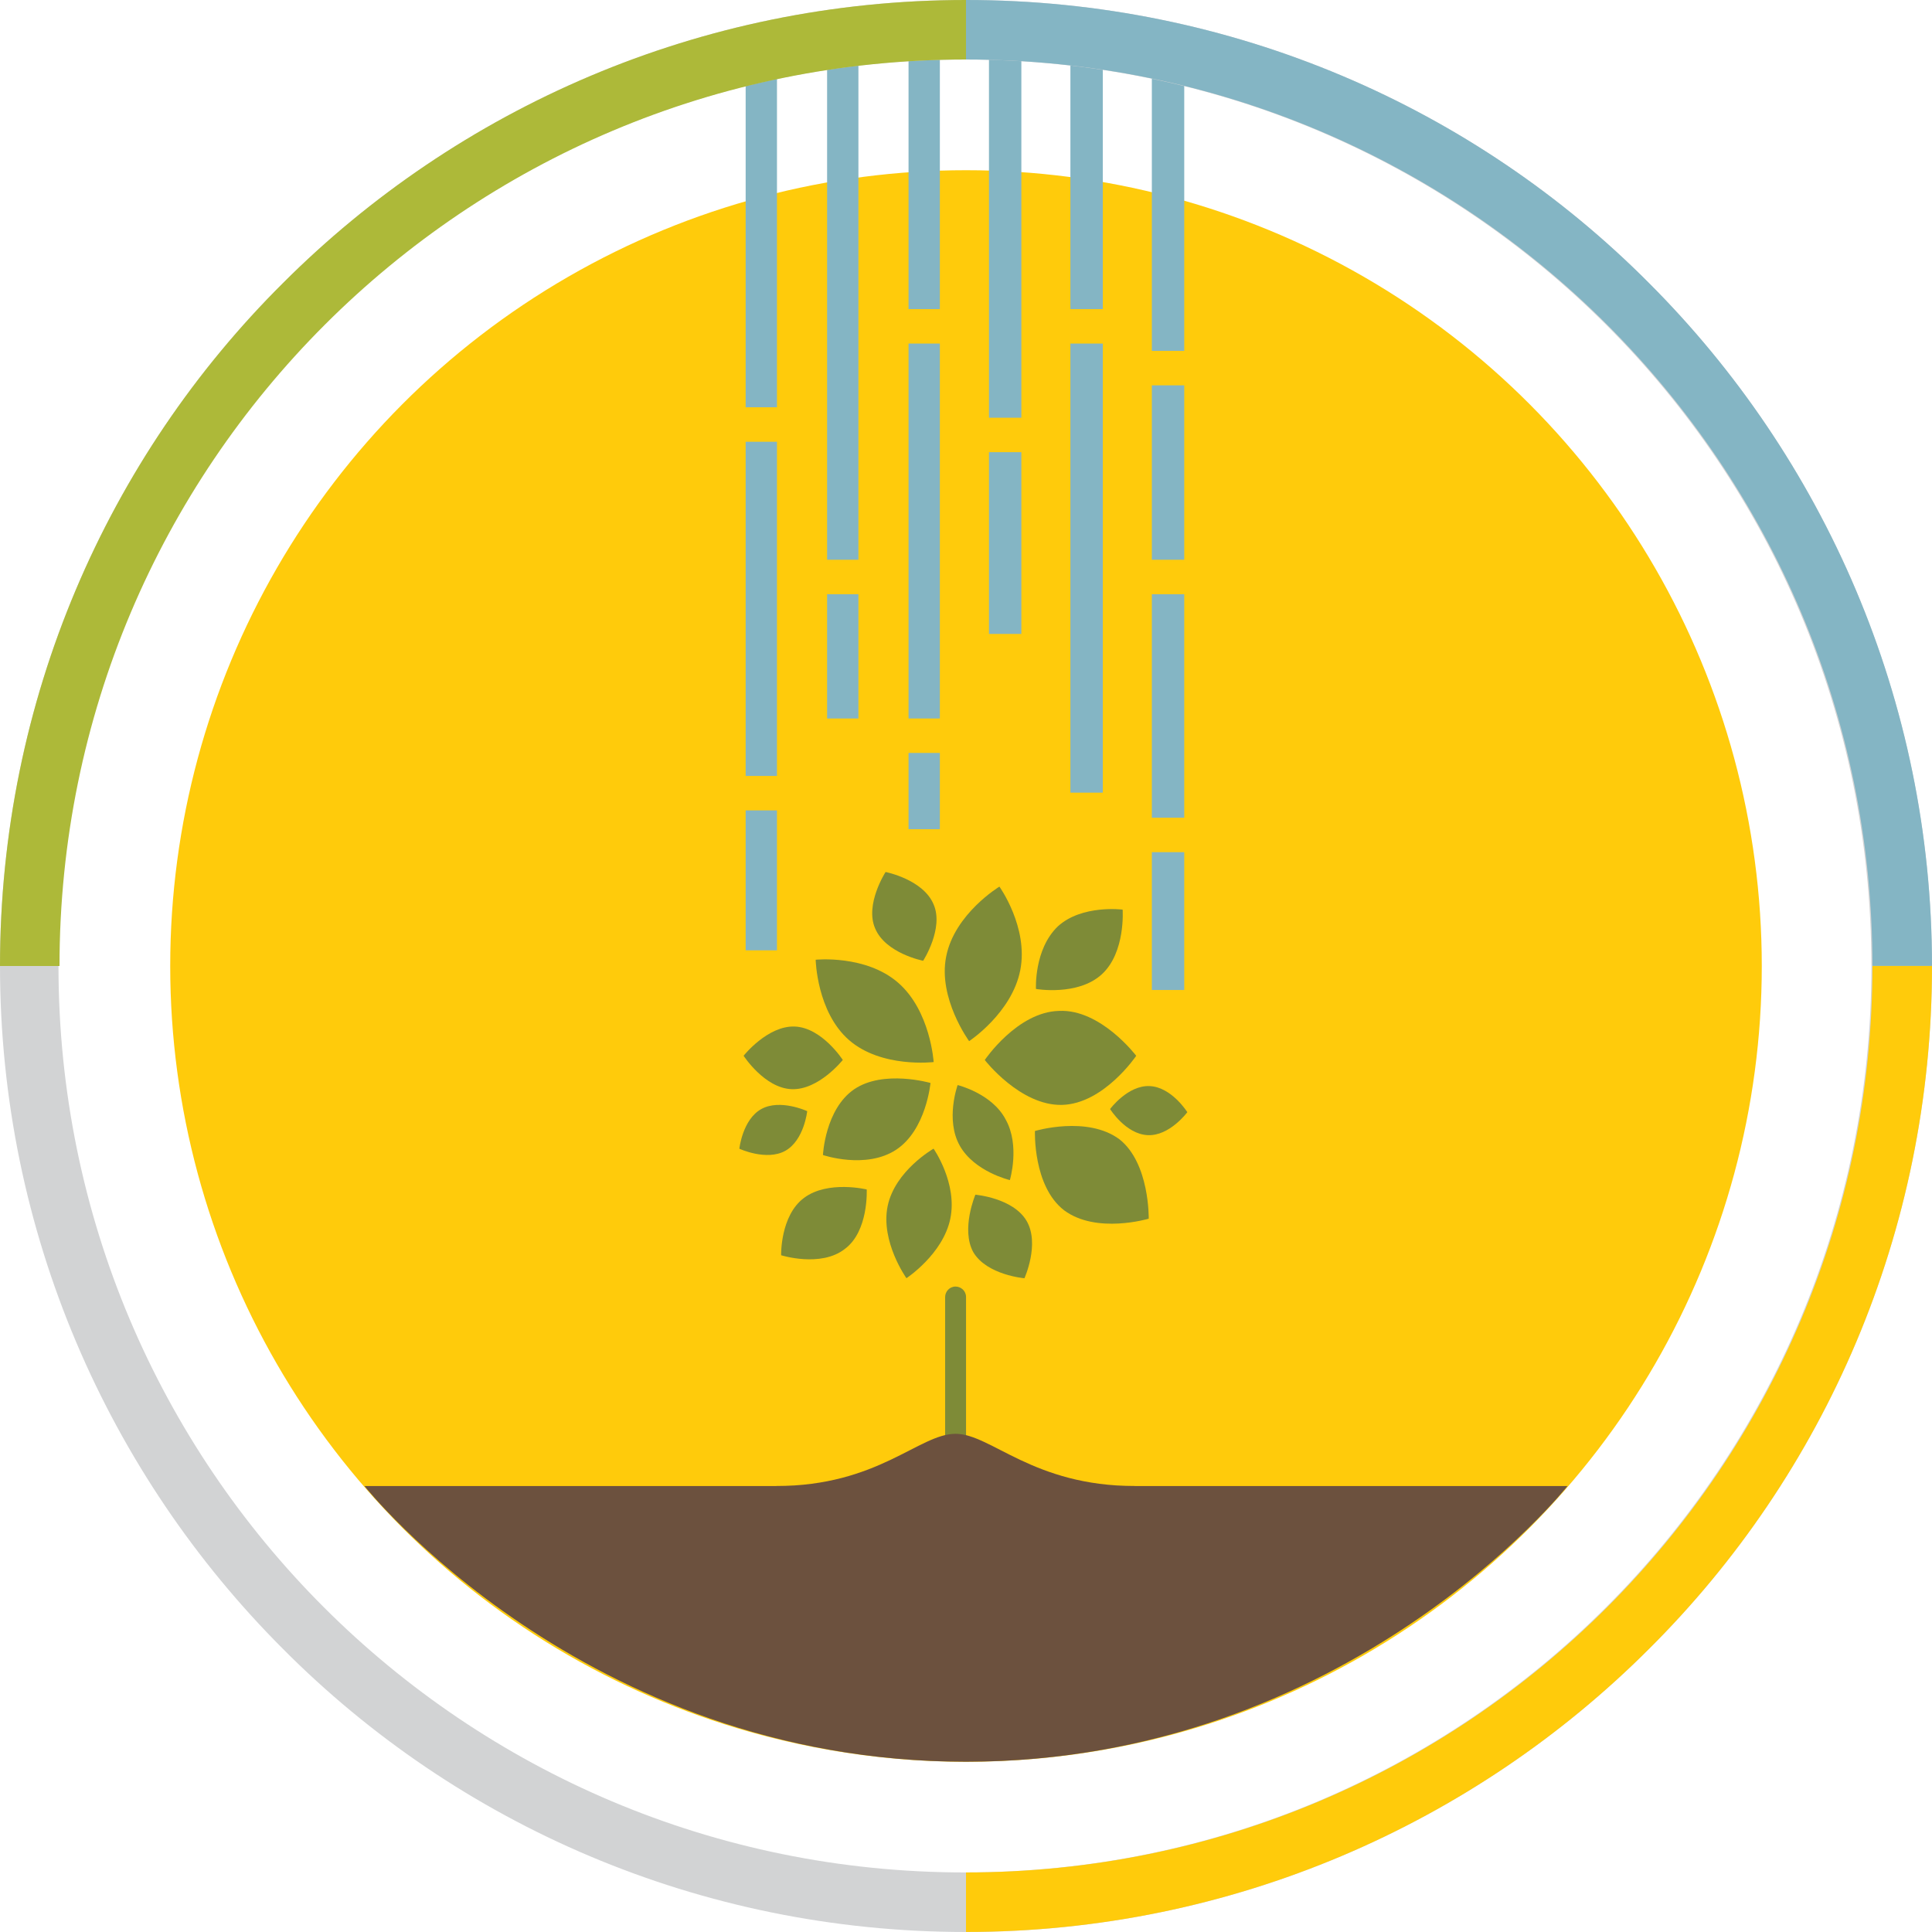 <svg xmlns="http://www.w3.org/2000/svg" id="Layer_2" viewBox="0 0 395.44 395.44"><defs><style>.cls-1{fill:#ffcb0b;}.cls-2{fill:#7e8b37;}.cls-3{fill:#6c513e;}.cls-4{fill:#84b5c4;}.cls-5{fill:#adb939;}.cls-6{fill:#d2d3d4;}</style></defs><g id="Layer_1-2"><g><circle class="cls-1" cx="197.72" cy="197.72" r="162.88"></circle><polyline class="cls-4" points="152.62 11.97 152.62 194.51 159.03 194.51 159.03 11.97"></polyline><polyline class="cls-4" points="169.29 7.69 169.29 147.06 175.7 147.06 175.7 7.69"></polyline><polyline class="cls-4" points="185.96 6.41 185.96 169.72 192.37 169.72 192.37 6.41"></polyline><polyline class="cls-4" points="202.42 6.2 202.42 129.75 209.05 129.75 209.05 6.2"></polyline><polyline class="cls-4" points="219.09 7.69 219.09 162.24 225.72 162.24 225.72 7.69"></polyline><polyline class="cls-4" points="235.76 10.69 235.76 202.63 242.39 202.63 242.39 10.69"></polyline><path class="cls-6" d="M389.24,197.72h-6.2c0,51.3-20.73,97.68-54.29,131.24-33.56,33.56-79.94,54.29-131.24,54.29s-97.68-20.73-131.24-54.29C32.7,295.4,11.97,249.02,11.97,197.72s20.73-97.68,54.29-131.24C99.82,32.92,146.2,12.18,197.5,12.18s97.68,20.73,131.24,54.29c33.56,33.56,54.29,79.94,54.29,131.24h12.4c0-54.51-22.23-104.1-57.93-139.79C301.81,22.02,252.22,0,197.72,0S93.62,22.23,57.93,57.93C22.02,93.62,0,143.21,0,197.72s22.23,104.1,57.93,139.79c35.7,35.91,85.29,57.93,139.79,57.93s104.1-22.23,139.79-57.93c35.91-35.7,57.93-85.29,57.93-139.79h-6.2Z"></path><path class="cls-3" d="M74.6,304.16h246.24s-44.67,56.43-123.12,56.43-123.12-56.43-123.12-56.43Z"></path><path class="cls-2" d="M197.72,304.16h-4.27v-38.69c0-1.07,.86-2.14,2.14-2.14,1.07,0,2.14,.86,2.14,2.14v38.69Z"></path><path class="cls-2" d="M232.56,216.1s-6.63,9.83-15.18,10.05c-8.55,.21-15.82-9.19-15.82-9.19,0,0,6.63-9.83,15.18-10.05,8.55-.43,15.82,9.19,15.82,9.19Z"></path><path class="cls-2" d="M235.12,249.44s-10.69,3.21-17.31-1.71c-6.41-4.92-5.98-16.24-5.98-16.24,0,0,10.69-3.21,17.31,1.71,6.2,4.92,5.98,16.24,5.98,16.24Z"></path><path class="cls-2" d="M172.5,216.95s-4.92,6.2-10.47,5.98c-5.56-.21-9.83-6.84-9.83-6.84,0,0,4.92-6.2,10.47-5.98,5.56,.21,9.83,6.84,9.83,6.84Z"></path><path class="cls-2" d="M199.64,244.53s7.69,.64,10.47,5.34c2.78,4.7-.43,11.76-.43,11.76,0,0-7.69-.64-10.47-5.34-2.57-4.7,.43-11.76,.43-11.76Z"></path><path class="cls-2" d="M181.26,178.48s7.69,1.5,9.83,6.63c2.14,4.92-2.14,11.54-2.14,11.54,0,0-7.69-1.5-9.83-6.63-2.14-4.92,2.14-11.54,2.14-11.54Z"></path><path class="cls-2" d="M227.21,227s3.63-4.92,8.12-4.7c4.49,.21,7.69,5.34,7.69,5.34,0,0-3.63,4.92-8.12,4.7-4.49-.21-7.69-5.34-7.69-5.34Z"></path><path class="cls-2" d="M151.33,235.12s.64-5.98,4.49-8.12,9.4,.43,9.4,.43c0,0-.64,5.98-4.49,8.12-3.85,2.14-9.4-.43-9.4-.43Z"></path><path class="cls-2" d="M190.45,221.66s-.86,9.62-7.05,13.68-14.96,1.07-14.96,1.07c0,0,.43-9.4,6.41-13.47,5.98-4.06,15.6-1.28,15.6-1.28Z"></path><path class="cls-2" d="M204.56,181.47s5.98,8.34,4.27,17.1c-1.71,8.76-10.47,14.53-10.47,14.53,0,0-6.41-8.76-4.7-17.31,1.71-8.76,10.9-14.32,10.9-14.32Z"></path><path class="cls-2" d="M191.09,235.12s4.92,7.05,3.42,14.32c-1.5,7.27-8.98,12.18-8.98,12.18,0,0-5.34-7.48-3.85-14.75,1.5-7.27,9.4-11.76,9.4-11.76Z"></path><path class="cls-2" d="M166.94,196.44s10.26-1.07,16.89,4.7c6.63,5.77,7.27,16.24,7.27,16.24,0,0-10.69,1.28-17.31-4.49-6.63-5.77-6.84-16.46-6.84-16.46Z"></path><path class="cls-2" d="M196.01,222.09s7.05,1.71,9.83,7.05c2.99,5.34,.86,12.4,.86,12.4,0,0-7.27-1.71-10.26-7.05-2.99-5.34-.43-12.4-.43-12.4Z"></path><path class="cls-2" d="M212.04,202.42s-.43-8.12,4.49-12.82c4.92-4.49,13.25-3.42,13.25-3.42,0,0,.64,8.76-4.27,13.25-4.92,4.49-13.47,2.99-13.47,2.99Z"></path><path class="cls-2" d="M159.88,256.93s-.21-8.12,4.7-11.76,12.82-1.71,12.82-1.71c0,0,.43,8.55-4.49,12.18-4.92,3.85-13.04,1.28-13.04,1.28Z"></path><path class="cls-3" d="M195.58,312.07l36.76-7.91c-20.95,0-29.5-10.69-36.76-10.69h0c-7.48,0-15.82,10.69-36.76,10.69l36.76,7.91h0Z"></path><path class="cls-5" d="M12.18,197.72c0-51.3,20.73-97.68,54.29-131.24C100.03,32.92,146.42,12.18,197.72,12.18V0C143.21,0,93.62,22.23,57.93,57.93,22.02,93.62,0,143.21,0,197.72H12.18Z"></path><path class="cls-4" d="M395.44,197.72c0-54.51-22.23-104.1-57.93-139.79C301.81,22.02,252.22,0,197.72,0V12.18c51.3,0,97.68,20.73,131.24,54.29,33.56,33.56,54.29,79.94,54.29,131.24h12.18Z"></path><path class="cls-1" d="M383.25,197.72c0,51.3-20.73,97.68-54.29,131.24-33.56,33.56-79.94,54.29-131.24,54.29v12.18c54.51,0,104.1-22.23,139.79-57.93,35.91-35.7,57.93-85.29,57.93-139.79h-12.18Z"></path><polyline class="cls-1" points="150.27 165.87 161.59 165.87 161.59 158.82 150.27 158.82"></polyline><polyline class="cls-1" points="150.27 90.42 161.59 90.42 161.59 83.36 150.27 83.36"></polyline><polyline class="cls-1" points="166.72 121.62 178.05 121.62 178.05 114.57 166.72 114.57"></polyline><polyline class="cls-1" points="234.05 121.62 245.38 121.62 245.38 114.57 234.05 114.57"></polyline><polyline class="cls-1" points="234.05 78.87 245.38 78.87 245.38 71.82 234.05 71.82"></polyline><polyline class="cls-1" points="234.05 174.42 245.38 174.42 245.38 167.37 234.05 167.37"></polyline><polyline class="cls-1" points="200.07 92.55 211.61 92.55 211.61 85.5 200.07 85.5"></polyline><polyline class="cls-1" points="215.25 70.32 226.57 70.32 226.57 63.27 215.25 63.27"></polyline><polyline class="cls-1" points="182.97 70.32 194.3 70.32 194.3 63.27 182.97 63.27"></polyline><polyline class="cls-1" points="183.4 154.11 194.73 154.11 194.73 147.06 183.4 147.06"></polyline></g></g></svg>